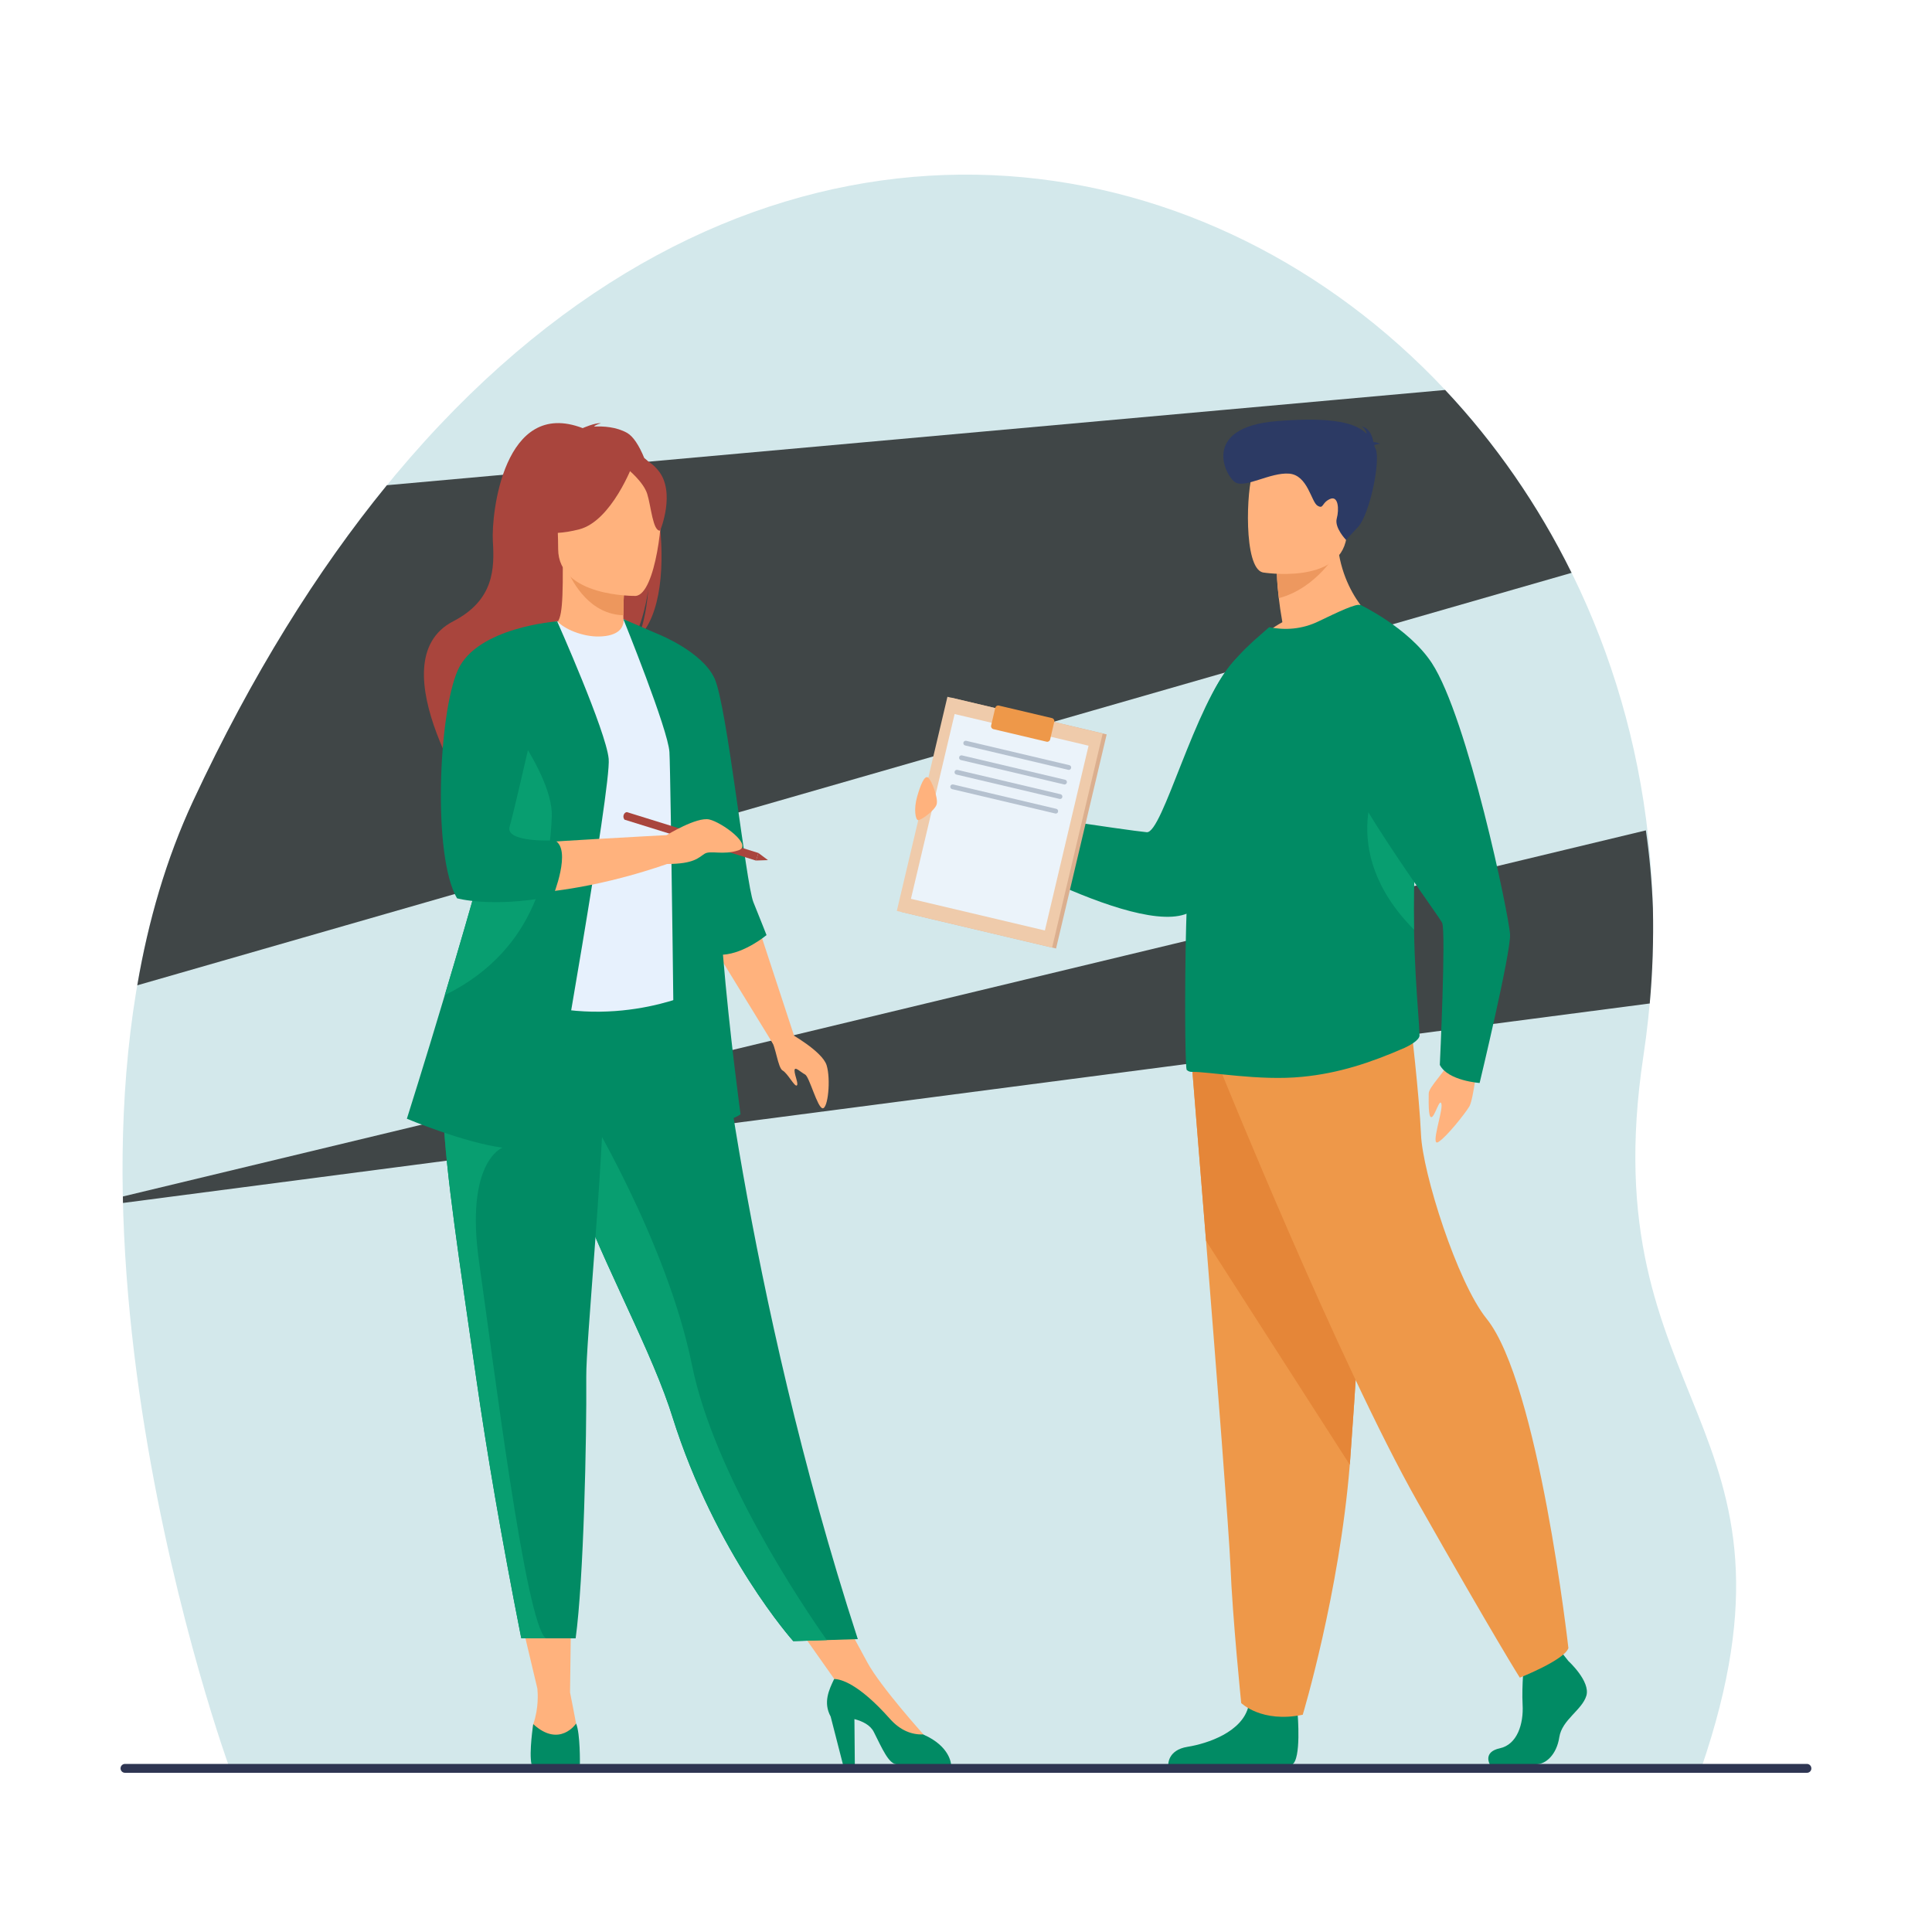 <svg xmlns="http://www.w3.org/2000/svg" xmlns:xlink="http://www.w3.org/1999/xlink" id="Layer_1" x="0px" y="0px" viewBox="0 0 2000 2000" style="enable-background:new 0 0 2000 2000;" xml:space="preserve"><style type="text/css">	.st0{fill:#FFFFFF;}	.st1{fill:#D3E8EB;}	.st2{fill:#404647;}	.st3{fill:#FFB27D;}	.st4{fill:#A9453D;}	.st5{fill:#ED975D;}	.st6{fill:#018B64;}	.st7{fill:#E7F1FD;}	.st8{fill:#089E70;}	.st9{fill:#EE9849;}	.st10{fill:#E58638;}	.st11{fill:#ED985F;}	.st12{fill:#2C3A64;}	.st13{fill:#DBAF8F;}	.st14{fill:#EFCBAB;}	.st15{fill:#EBF3FA;}	.st16{fill:#B5C1CF;}	.st17{fill:#2E3552;}</style><rect class="st0" width="2000" height="2000"></rect><g>	<g>		<path class="st1" d="M237.9,1831c0,0-222.2-606.8-38-1001.8c539.7-1157.7,1627.6-573.7,1501.3,264.3   c-54.8,363.5,184.2,375.8,59.5,738.2L237.9,1831z"></path>	</g>	<path class="st2" d="M400.5,502.3c-72.1,88.3-139.8,196.5-200.6,326.9c-27.8,59.7-46.4,124.2-57.8,190.8l1484.8-427  c-34.8-70.5-79.1-134.2-130.9-189.3L400.5,502.3z"></path>	<path class="st2" d="M127.3,1245.3l1580.5-206.5c3-33.2,4-66,3.3-98.3c-1-27.3-3.5-54.3-7.3-80.9l-1576.6,379  C127.2,1240.9,127.3,1243.1,127.3,1245.3z"></path>	<g>		<path class="st3" d="M955.9,1805v-9.6c0,0-44.4-49.3-58-74.4l-37.5-69.2l-49.1,12.1l62.3,88.3L955.9,1805z"></path>		<path class="st4" d="M682,534.5c8.6-35.3-3.9-51.7-15.1-60.4c-5.3-13-11.4-22.3-17.6-25.9c-11.3-6.4-24.9-7.1-34.4-6.6   c2.4-2.5,7.3-3.4,7.3-3.4c-5.9-0.9-19,5-19,5c-81.9-31.5-94.7,89-93,117s1.5,61-41.1,83c-81.3,42.1,27,200.7,27,200.7   c-2.1-22.6,102.3-142,156.8-177.8c13.3-19.5,18-54,18.3-56.7c-2.3,27.3-7,42.7-11.1,51.3C684.9,637.8,688.5,583,682,534.5z"></path>		<path class="st3" d="M649.6,667.9c0.3,0.1-26.3,13.9-46.3,8.5c-18.8-5.1-31.1-29.5-30.8-29.6c8-1.6,10.3-12.5,10.1-59.5l3.6,0.7   l60.5,12c0,0-1.4,19-1.4,37C645.3,652,646.2,666.3,649.6,667.9z"></path>		<path class="st5" d="M646.7,599.9c0,0-1.4,19-1.4,37c-33.9-1-51.8-31.8-59.1-49L646.7,599.9z"></path>		<path class="st6" d="M888,1696.8l-32.1,1l-34.7,1.1c0,0-80.2-89.3-125.2-232.5c-1-3.3-2.2-6.7-3.3-10.1   c-24.6-71.8-75.7-161.9-102.6-243.5c-4.3-13-8.1-25.2-11.6-36.8c-1.1-3.7-2.2-7.3-3.2-10.9c-19.8-68.9-25.6-114.1-30.9-162.4   l194.2,1.6C738.7,1004.2,770,1334.1,888,1696.8z"></path>		<path class="st7" d="M711.5,892.6C711,985,725,1024.7,725,1024.7s-83.2,42.3-182,11.2c-1.2-0.4-63.6-17.1-63.6-17.1   c1.7-3.7,16.4-66,18-69.5c20.9-44.8,18.5-66.2,20.9-80c4.6-25.7,4.7-52.3,2.4-77.4c-6-66.5-24-121.6-24-121.6   c26.9-6.1,52.2-16.9,80.2-27.4c6.4,8,26.2,16.4,43.3,16c19.7-0.4,26.1-8.9,25.1-18.1c21,11.7,37.7,22.7,37.7,22.7   c17.8,31,54,61.1,56.6,108.6C740.3,783.8,711.5,890,711.5,892.6z"></path>		<path class="st3" d="M658,616.9c0,0-80.1,1.3-80.2-48.6c-0.1-49.9-10.4-83.4,40.7-86.3c51.2-3,61.1,16.1,65.2,32.7   C687.8,531.4,678.9,615.3,658,616.9z"></path>		<path class="st4" d="M655.1,480.8c0,0-21.9,58.6-55.6,67.2c-33.7,8.7-48.3-0.4-48.3-0.4s5.3-30.1,10.6-65.9   C561.8,481.7,638.5,452.9,655.1,480.8z"></path>		<path class="st4" d="M649.6,485.5c0,0,16.4,13.1,20.4,25.8c4,12.7,5.8,38.9,13.4,38c0,0,16.5-39.8-2-62.3   C661.7,463.1,649.6,485.5,649.6,485.5z"></path>		<path class="st3" d="M598,1792.9c-2.7-15-7.9-40.9-7.9-40.9l1.2-92h-55.9l20.9,88.1c0.4,4.1,1.6,20-4.3,36.8   c0,0-5.4,24.5,18.7,24.9C594.8,1810.2,600.7,1807.9,598,1792.9z"></path>		<path class="st6" d="M552,1784.8c0,0-4.5,29.3-1.8,41.5c0,0,7.1,0.5,24.6,0.5c16.6,0,25.5-0.5,25.5-0.5s0.5-31.5-3.9-42.1   C596.4,1784.2,579.3,1809.8,552,1784.8z"></path>		<polygon class="st3" points="784.1,956.7 822,1072.1 800.4,1080.8 737.8,978.8   "></polygon>		<path class="st6" d="M984.5,1826.4c0,0-48.4,0.9-56.5,0c-8.2-0.9-14.5-15.7-23.4-33.4c-3.6-7.3-11.8-11.2-20.1-13.4l0.4,46.9   h-12.3l-12.7-49.5c-7.9-14.5-1.9-27.5,3.6-38.9c6.4,0,25,4.3,57.8,41.3c10.8,12.1,22.7,16.5,34.5,16.1c0.2,0.1,0.3,0.2,0.5,0.3   C983.7,1807.9,984.5,1826.4,984.5,1826.4z"></path>		<path class="st6" d="M793.5,968c0,0-5.9-15.1-13.6-34.1c-7.8-19-27.3-204.2-40.3-231.8c-12.9-27.6-57.5-45.3-57.5-45.3l-36.8-15.9   c0,0,46.4,114.5,47.7,137.7c1.4,23.2,5.5,379,5.5,379s-2.7,16.4,28.6,9.5c31.4-6.8,39.5-13.6,39.5-13.6s-11.4-83.3-18.2-165.2   C771,986.9,793.5,968,793.5,968z"></path>		<path class="st8" d="M855.9,1697.8l-34.7,1.1c0,0-80.2-89.3-125.2-232.5c-1-3.3-2.2-6.7-3.3-10.1   c-24.6-71.8-75.7-161.9-102.6-243.5c-4.3-13-8.1-25.2-11.6-36.8c-1.1-3.7-2.2-7.3-3.2-10.9l28.6-21.7c0,0,85.9,139.1,112.5,270   C739.4,1527,831.9,1663.8,855.9,1697.8z"></path>		<path class="st6" d="M606.9,1425.5c0.5,63.6-2.7,210-11,270.5h-30.8c-17,0-25.5-0.2-25.5-0.2c-20.8-105.3-35.6-192.5-46.4-267.6   c-8.8-61.6-16.7-114.5-22.7-159.9c-6.1-45.8-10.3-84.1-11.8-116.5c-0.2-5.1-0.4-10.1-0.5-14.9s-0.1-9.5-0.1-14.1l167.8-16.4   C623.8,1218,606.6,1388.5,606.9,1425.5z"></path>		<path class="st8" d="M565.1,1696c-17,0-25.5-0.2-25.5-0.2c-20.8-105.3-35.6-192.5-46.4-267.6c-8.8-61.6-16.7-114.5-22.7-159.9   c-6.1-45.8-10.3-84.1-11.8-116.5l61.6,36.2c0,0-39.3,13.9-24.3,118.9S544.2,1681.2,565.1,1696z"></path>		<path class="st6" d="M573,1150.8c0,0-11.8,42.7-52.7,37.3c-40.9-5.5-99.1-30-99.1-30s17.5-55.2,39.2-127.8   c26.3-87.8,58.9-201.1,74.2-272.5c4.3-20,7.3-36.7,8.3-48.7l33.9-65.8c0,0,50.6,113.6,53.3,142.2C633,814,573,1150.8,573,1150.8z"></path>		<path class="st3" d="M532.2,781.1L577,643.2c-0.1,0.1-56.6,16.8-85,31.1c0,0-17.7,22.9-28.7,75.7c0,0-11.6,126.7,14.3,173.1   c0,0,81.8,16.4,212.7-28.6v-30c0,0-143.2,7.5-172.5,10.9L532.2,781.1z"></path>		<path class="st8" d="M571.2,845.3c-1.8,46.4-12.7,136.3-110,184.5c-0.3,0.1-0.5,0.3-0.8,0.4c26.3-87.8,58.9-201.1,74.2-272.5   C552.5,784.4,572.2,819.8,571.2,845.3z"></path>		<path class="st6" d="M577,643.2c0,0-83,5.8-103,50.4c-20,44.5-26.4,192.7-0.9,236.3c0,0,35,10,97-1.6c0.8-0.1,1.5-0.3,2.3-0.4   c0,0,19.8-48.4,2-57.9c0,0-52.3,2.7-46.8-14.5C533,838.1,577,643.2,577,643.2z"></path>		<g>			<path class="st4" d="M785.1,883l-2.4,7.9l-136.2-42.4c0,0-1.8-2.1-0.9-4.8c1-3,3.4-3,3.4-3L785.1,883z"></path>			<polygon class="st4" points="795,890.4 785.1,883 782.7,890.8    "></polygon>		</g>		<path class="st3" d="M816.6,1069c0,0,34.6,19.1,39.1,33.7s1.4,45-4.1,44.6c-5.5-0.5-13.7-32.7-18.2-35s-10.9-9.1-10.9-4.1   s4.5,14.1,2.3,15.5c-2.3,1.4-9.5-12.7-14.6-15.5c-5-2.7-7.1-25.2-12-31.3C793.4,1070.8,816.6,1069,816.6,1069z"></path>		<path class="st3" d="M690.3,864.4c0,0,30.9-19,43.9-16.1s46,26.9,30.1,32c-15.9,5.2-28.8-0.3-34.9,3.5   c-6.1,3.8-10.6,10.6-39.1,10.6C661.8,894.3,690.3,864.4,690.3,864.4z"></path>	</g>	<g>		<g>			<path class="st3" d="M1000.2,862.5c0,0-36.4-6.5-43.5-12c-7-5.5-2.5-8.3-0.3-17.6c4.3-18.1,1.6-8.4,8.9-9.2    c7.3-0.8,1.7-5.4,1.6-9.1c0-3.7-1.6-7.5,5-6.8s22.5,21.7,35.8,29.7C1021.1,845.4,1000.2,862.5,1000.2,862.5z"></path>			<path class="st6" d="M1342.9,650.7c0,0,38.8,163.6-106.2,290.2c-45.3,39.5-242.6-76.9-242.6-76.9s0.4-19.5,19.1-27.7    c0,0,155.5,23.6,173.9,25.2c16.4,1.4,49.5-132,89.6-176.6C1307.8,650.4,1342.9,650.7,1342.9,650.7z"></path>			<g>				<path class="st6" d="M1623.7,1719.6c0,0,22.9,20.9,18.5,35.8c-4.5,14.9-25.2,24.8-28,42.9c-2.8,18.2-14,28.1-24,28.1     c-10.1,0-48,0-48,0s-7.4-12.8,10.5-16.6c17.9-3.9,24.6-25.2,23.5-45s1.7-46.2,1.7-46.2l38-8.8L1623.7,1719.6z"></path>				<path class="st6" d="M1343.3,1774.2c0,0,4.1,47.6-5.9,52.6l-128,0.1c0,0-0.8-15.3,19.9-18.6c20.7-3.3,57-15.4,63.2-42.4     C1298.6,1738.9,1343.3,1774.2,1343.3,1774.2z"></path>				<path class="st9" d="M1233.7,1100.7c0,0,6.8,83.5,14.8,183.8c10.9,136.3,23.9,303.7,25.2,335.4c2.2,55.1,11.2,143.1,11.2,143.1     s21.2,20.9,63.7,12.1c0,0,37.9-125.7,48.7-258.8c0.2-2.2,0.3-4.4,0.5-6.6c10.1-135.4,25.7-420.6,25.7-420.6L1233.7,1100.7z"></path>				<path class="st10" d="M1233.7,1100.7c0,0,6.8,83.5,14.8,183.8l148.8,231.8c0.2-2.2,0.3-4.4,0.5-6.6     c10.1-135.4,25.7-420.6,25.7-420.6L1233.7,1100.7z"></path>				<path class="st9" d="M1264.7,1110.7c0,0,122.4,302.2,202.9,444.3c80.5,142,105.7,181.7,105.7,181.7s46.1-18.2,50.3-30.6     c0,0-30.8-274.2-84.7-341c-30.5-37.8-66.3-151.1-67.9-190.8c-1.7-39.6-10.9-118.1-10.9-118.1L1264.7,1110.7z"></path>			</g>			<path class="st3" d="M1425.8,644.9c0,0-82.8,40-130.6,25.1c0,0,11.8-14.8,32.3-25.9c-1.7-9.6-2.9-17.9-3.7-25    c-2-16.3-2-25.5-2-25.5l32-25.1l30.3-24.1C1381.8,612.2,1425.8,644.9,1425.8,644.9z"></path>			<path class="st6" d="M1228.5,1107.6c1.5,1.3,3.1,2,5,2c18-0.4,70.3,9.6,114.6,5.1c37.5-3.6,70.5-14.5,106-30    c4.8-2.2,15.6-8,15.4-13c-0.2-5.8-0.7-13.9-1.5-24.4c-1.5-20.7-3.6-50-4.2-84.8c-1.3-65.3,2.8-80.2,2.8-124.7    c0.3-61.6-8.9-175-58.4-211.3c-3.3-2.5-23.9,7.4-43,16.6c-17.5,8.5-34.9,9.4-51.4,6.2l-16.5,14.5c-20,18.3-42.1,43.4-51.8,81.4    c-8.1,32.2-12.9,90.4-15.4,150.9c-2.2,48.3-2.8,89.3-2.8,90.3C1226.3,1053.4,1227.2,1106.7,1228.5,1107.6z"></path>			<path class="st11" d="M1384.7,570.4c0,0-20.9,38.2-60.8,48.8c-2-16.3-2-25.5-2-25.5l32-25.1L1384.7,570.4z"></path>			<path class="st3" d="M1307.3,592.6c0,0,79,12.9,86.5-35.7c7.4-48.6,22.6-79.6-27.5-89.9s-62.8,6.8-69.3,22.4    C1290.4,505,1286.9,588,1307.3,592.6z"></path>			<path class="st12" d="M1422.5,461.2c0.7-0.8,2.4-1.5,6.1-1.7c0,0-2.9-1.8-6.9-1.9c-0.8-5.1-3.5-14.2-12.3-16.4c0,0,4.7,2.5,5.4,8    c-10.2-10.5-32.1-18.1-92.7-13.3c-79.8,6.3-53.5,57.4-43.2,63.5s36.3-10.6,55.6-9.1c19.3,1.5,22.9,29.4,29.4,33.2s4-2.9,12.8-6.9    s9.7,10.6,7.1,20.2c-2.6,9.5,9.6,22.1,9.6,22.1s0,0,12.3-13.2s23.8-69.2,18.3-81.1C1423.5,463.3,1423,462.3,1422.5,461.2z"></path>			<path class="st8" d="M1463.8,962.4c-0.5-25.8-0.2-54.6,1.7-85.1c0.1-2,0.2-4.1,0.3-6.2c-7.5-37.2-18.9-70.2-35.6-71.3    C1430.1,799.9,1380.3,878.2,1463.8,962.4z"></path>			<path class="st3" d="M1529.7,1097.5c0,0-4.2,40.4-8.7,48c-4.6,7.6-24,32-32.2,36.8c-8.3,4.8,5-32.2,3.4-39.4    c-1.7-7.2-6.8,13.1-10.4,13.6s-2.7-17.8-2.8-24.5c-0.1-6.7,17.7-23.1,24-37.2C1509.2,1080.7,1529.7,1097.5,1529.7,1097.5z"></path>			<path class="st6" d="M1408.1,626.1c0,0,50,23.7,74,60.1c37.2,56.5,80.3,262.3,81.1,281.3c0.8,19.1-31.5,153.6-31.5,153.6    s-32.7-2.2-41.2-18.7c0,0,6.5-138.2,2.4-147.1c-4.1-8.9-136.4-185.4-121.5-223.1C1386.3,694.5,1408.1,626.1,1408.1,626.1z"></path>		</g>		<g>							<rect x="925" y="768.8" transform="matrix(0.23 -0.973 0.973 0.23 -28.298 1667.09)" class="st13" width="227.8" height="165.2"></rect>							<rect x="920.9" y="767.9" transform="matrix(0.23 -0.973 0.973 0.23 -30.596 1662.395)" class="st14" width="227.8" height="165.2"></rect>							<rect x="936.4" y="779.3" transform="matrix(0.23 -0.973 0.973 0.23 -30.63 1662.337)" class="st15" width="196.6" height="142.5"></rect>			<g>				<g>					<path class="st16" d="M1106.4,797c-0.2,0-0.4,0-0.6-0.1l-106.7-25.2c-1.3-0.3-2.1-1.6-1.8-3c0.3-1.3,1.6-2.1,3-1.8l106.7,25.2      c1.3,0.3,2.1,1.6,1.8,3C1108.5,796.3,1107.5,797,1106.4,797z"></path>				</g>				<g>					<path class="st16" d="M1102,812.1c-0.2,0-0.4,0-0.6-0.1l-106.7-25.2c-1.3-0.3-2.1-1.6-1.8-3c0.3-1.3,1.6-2.1,3-1.8l106.7,25.2      c1.3,0.3,2.1,1.6,1.8,3C1104.1,811.3,1103.1,812.1,1102,812.1z"></path>				</g>				<g>					<path class="st16" d="M1097.3,827.1c-0.2,0-0.4,0-0.6-0.1L990,801.8c-1.3-0.3-2.1-1.6-1.8-3c0.3-1.3,1.6-2.1,3-1.8l106.7,25.2      c1.3,0.3,2.1,1.6,1.8,3C1099.5,826.4,1098.5,827.1,1097.3,827.1z"></path>				</g>				<g>					<path class="st16" d="M1092.9,842.2c-0.2,0-0.4,0-0.6-0.1l-106.7-25.2c-1.3-0.3-2.1-1.6-1.8-3c0.3-1.3,1.6-2.1,3-1.8      l106.7,25.2c1.3,0.3,2.1,1.6,1.8,3C1095.1,841.4,1094.1,842.2,1092.9,842.2z"></path>				</g>			</g>			<path class="st9" d="M1083.4,767.8l-55.1-13c-1.6-0.4-2.7-2.1-2.3-3.7l4.3-18.4c0.4-1.6,2-2.7,3.7-2.3l55.1,13    c1.6,0.4,2.7,2.1,2.3,3.7l-4.3,18.4C1086.7,767.2,1085,768.2,1083.4,767.8z"></path>		</g>		<path class="st3" d="M969.6,832.7c1.9-6.6-5.4-25.6-9-27.9c-3.6-2.3-7.8,7.8-11.3,20.3s-1.7,23.4,1.1,23.9   C953.3,849.4,967.9,838.8,969.6,832.7z"></path>	</g>	<path class="st17" d="M1870.6,1835.2H129.4c-2.6,0-4.6-2.1-4.6-4.6l0,0c0-2.6,2.1-4.6,4.6-4.6h1741.1c2.6,0,4.6,2.1,4.6,4.6l0,0  C1875.2,1833.1,1873.1,1835.2,1870.6,1835.2z"></path></g></svg>